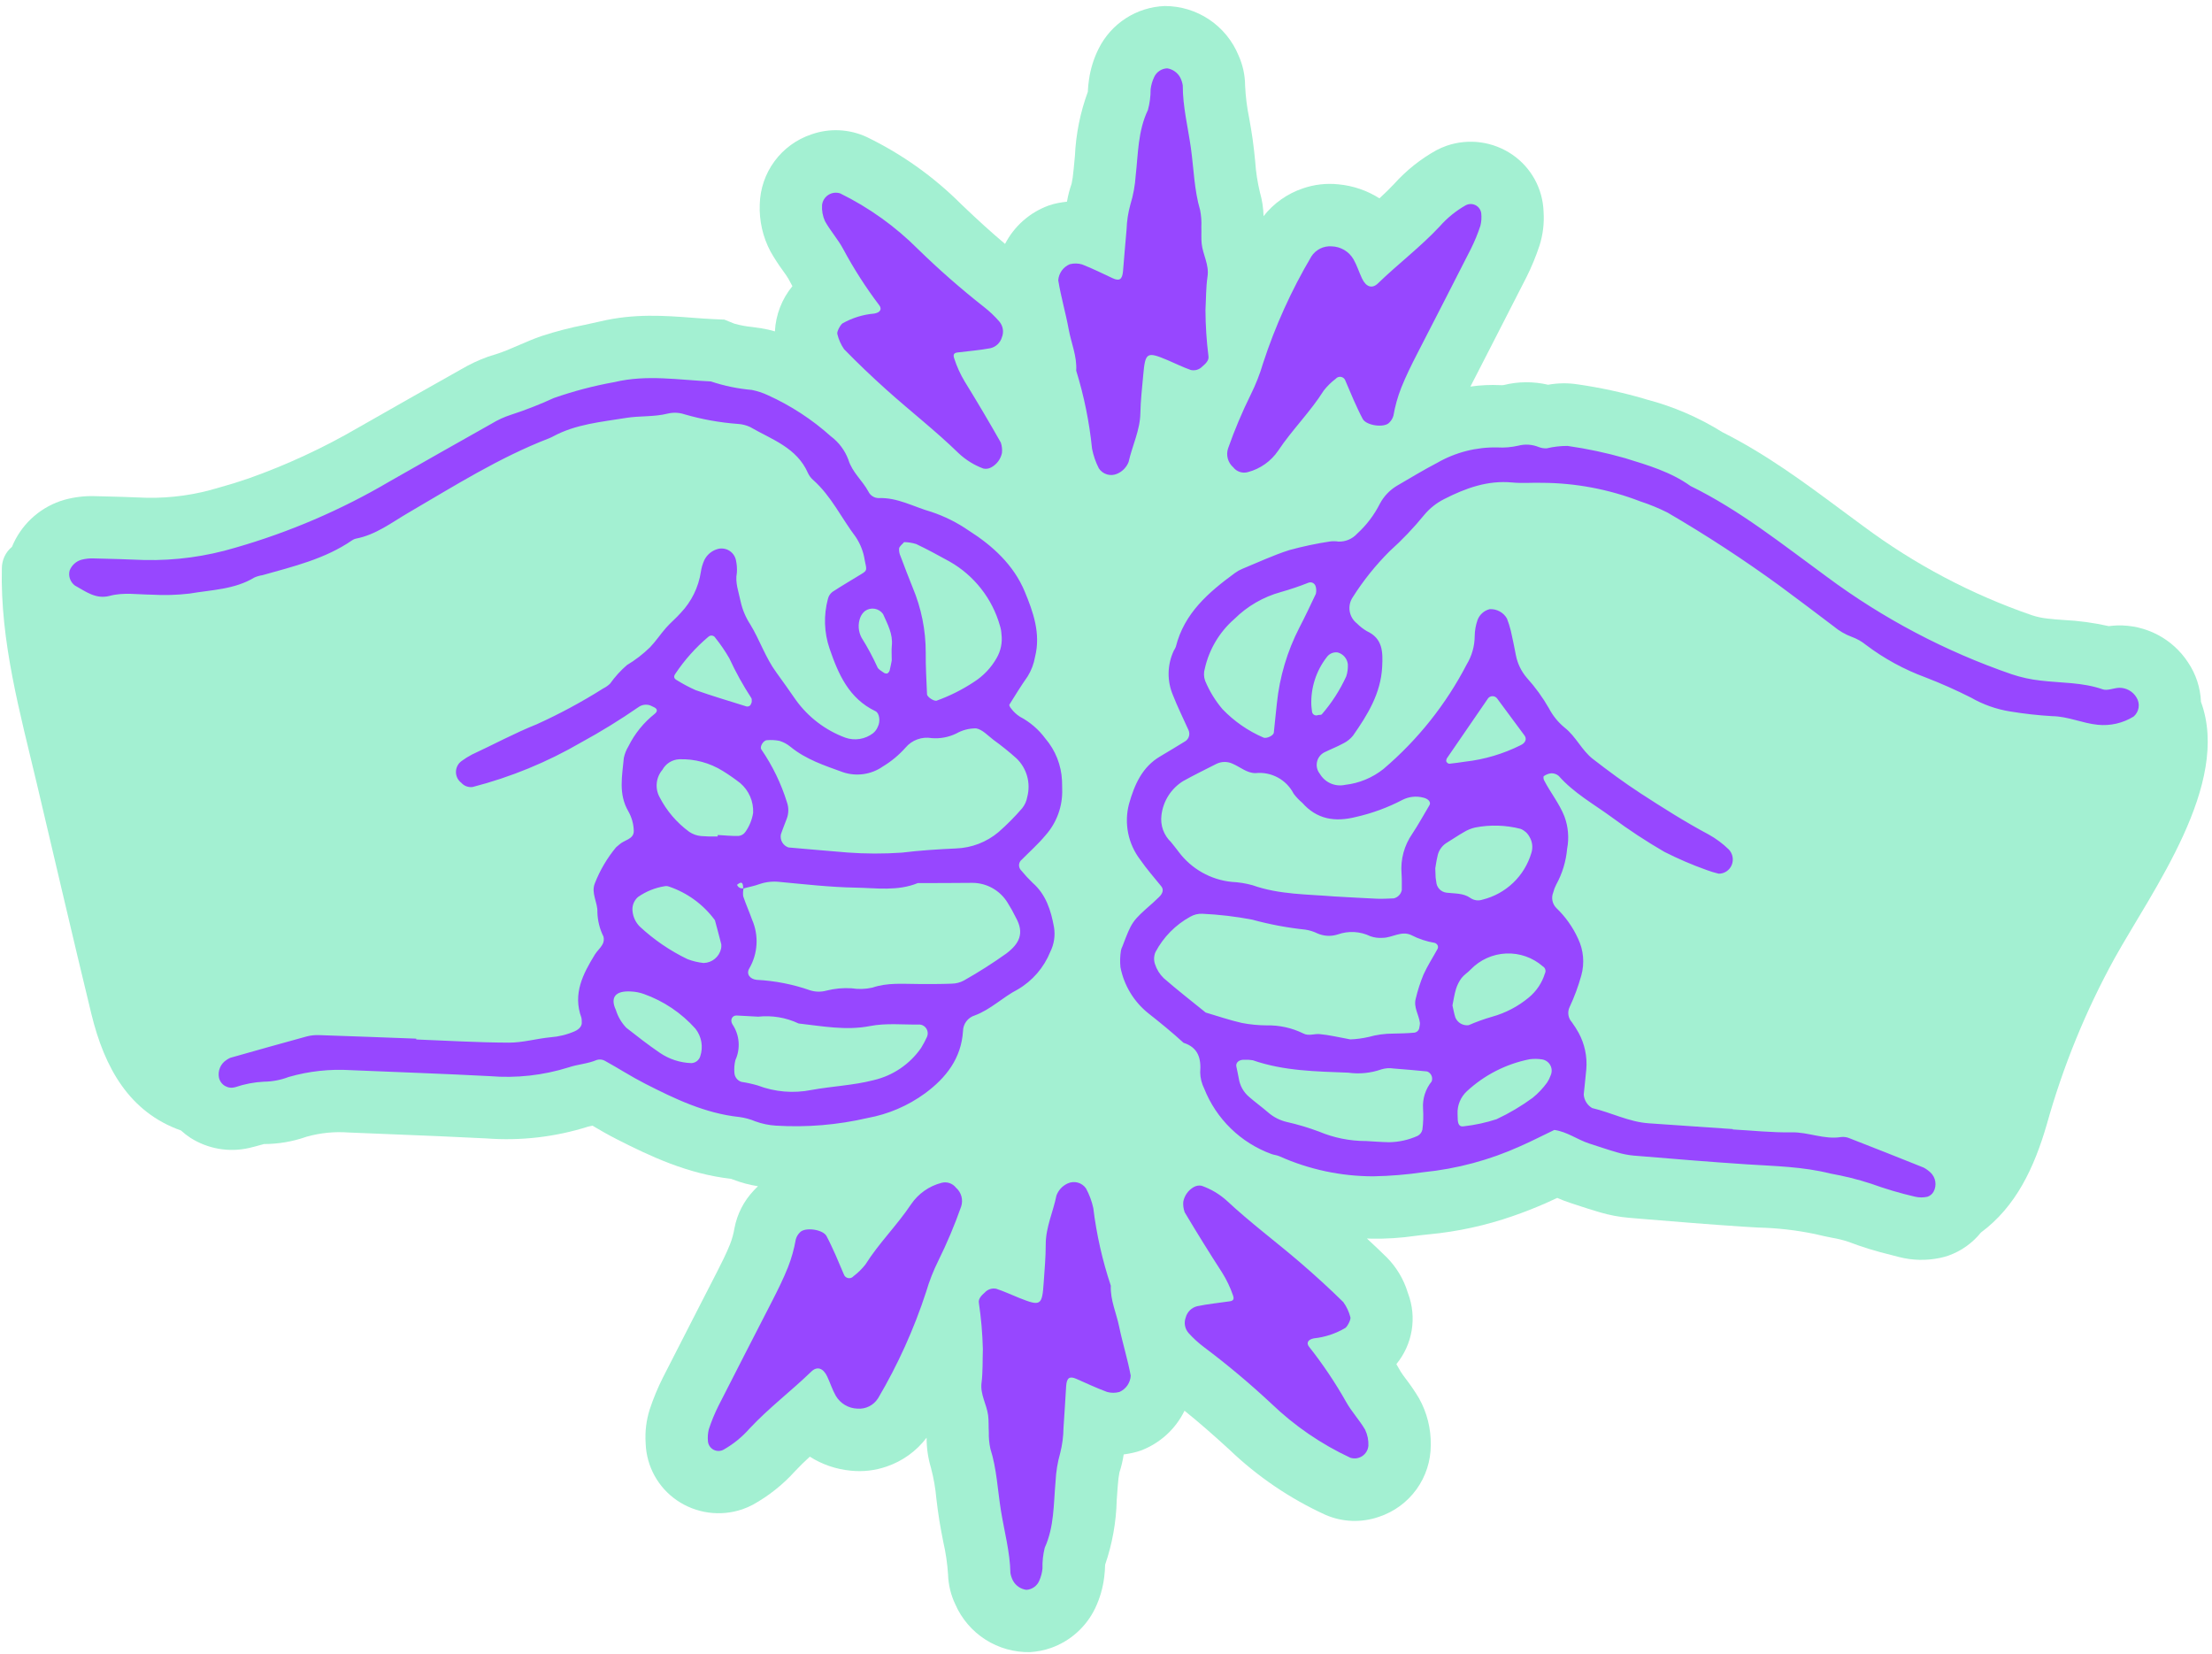 <svg width="309" height="231" viewBox="0 0 309 231" fill="none" xmlns="http://www.w3.org/2000/svg">
<path d="M305.654 92.515C304.585 90.881 303.114 89.548 301.383 88.644C299.652 87.741 297.718 87.296 295.766 87.353C295.37 87.365 294.975 87.398 294.582 87.451C292.506 86.982 290.392 86.695 288.266 86.591C287.477 86.534 286.732 86.485 286.074 86.4C285.32 86.324 284.576 86.167 283.856 85.933C275.418 83.027 267.48 78.836 260.321 73.51C259.263 72.739 258.213 71.958 257.161 71.178C252.038 67.376 246.744 63.448 240.588 60.352C237.315 58.307 233.751 56.771 230.018 55.795L229.579 55.66C226.566 54.79 223.496 54.129 220.392 53.682C219.021 53.47 217.624 53.489 216.259 53.737C214.212 53.257 212.08 53.272 210.041 53.781C209.902 53.8 209.762 53.804 209.622 53.794C208.214 53.724 206.803 53.79 205.407 53.991L208.184 48.58C209.873 45.295 211.556 42.006 213.233 38.714C213.951 37.282 214.563 35.798 215.064 34.276C215.539 32.773 215.73 31.196 215.628 29.623L215.623 29.51C215.563 27.945 215.139 26.415 214.384 25.043C213.629 23.67 212.564 22.494 211.273 21.606C209.95 20.697 208.432 20.11 206.842 19.891C205.251 19.673 203.631 19.829 202.111 20.347C201.614 20.519 201.13 20.729 200.665 20.975C198.447 22.205 196.449 23.797 194.754 25.684C194.123 26.361 193.431 27.028 192.699 27.7C190.968 26.603 189.001 25.933 186.96 25.745C185.277 25.569 183.575 25.765 181.976 26.321C179.818 27.053 177.919 28.397 176.51 30.189C176.484 29.072 176.315 27.962 176.008 26.888C175.659 25.451 175.435 23.986 175.338 22.51C175.24 21.53 175.137 20.517 174.985 19.443C174.848 18.462 174.678 17.485 174.503 16.506C174.192 15.003 174.001 13.477 173.932 11.944C173.922 10.495 173.609 9.064 173.015 7.743C172.175 5.701 170.747 3.955 168.913 2.726C167.079 1.497 164.921 0.842 162.714 0.842C160.78 0.912 158.901 1.501 157.274 2.55C155.648 3.598 154.334 5.066 153.472 6.798C152.792 8.155 152.336 9.613 152.125 11.116C152.038 11.682 151.984 12.252 151.962 12.823C150.903 15.702 150.294 18.727 150.157 21.791C150.107 22.382 150.056 22.975 149.988 23.565L149.943 23.962C149.898 24.535 149.815 25.105 149.693 25.667C149.408 26.481 149.192 27.318 149.047 28.169C148.63 28.212 148.208 28.275 147.781 28.358C147.345 28.444 146.916 28.56 146.496 28.704C143.862 29.662 141.686 31.576 140.399 34.066C138.556 32.521 136.59 30.739 134.291 28.537C130.439 24.683 125.968 21.503 121.063 19.131C118.636 18.01 115.867 17.88 113.346 18.77C111.283 19.46 109.484 20.769 108.193 22.52C106.902 24.27 106.182 26.376 106.132 28.551C106.042 30.828 106.556 33.089 107.621 35.103C108.16 36.054 108.754 36.972 109.402 37.852C109.671 38.23 110.011 38.7 110.119 38.91C110.306 39.262 110.498 39.613 110.694 39.965C109.223 41.755 108.365 43.969 108.248 46.283C107.623 46.096 106.987 45.952 106.342 45.852C105.917 45.787 105.49 45.728 105.064 45.669C104.223 45.589 103.39 45.433 102.577 45.203L101.187 44.638L99.684 44.573C98.701 44.53 97.718 44.454 96.737 44.379C92.916 44.088 88.586 43.759 83.834 44.895C83.138 45.06 82.438 45.209 81.738 45.358C79.68 45.756 77.648 46.282 75.655 46.933C75.107 47.121 74.564 47.328 74.026 47.551C73.517 47.762 73.01 47.98 72.506 48.197C71.487 48.636 70.523 49.05 69.654 49.349C69.431 49.426 69.204 49.499 68.979 49.564C68.709 49.64 68.442 49.724 68.177 49.816C66.876 50.284 65.621 50.872 64.43 51.574C59.645 54.263 54.865 56.97 50.092 59.694C45.2 62.546 40.051 64.933 34.714 66.825C33.334 67.3 31.943 67.731 30.577 68.103C27.326 69.103 23.937 69.582 20.536 69.523C18.231 69.426 15.862 69.352 13.302 69.296C11.851 69.247 10.401 69.418 9.001 69.804C8.799 69.862 8.601 69.924 8.406 69.991C6.896 70.516 5.514 71.357 4.354 72.457C3.193 73.556 2.28 74.891 1.675 76.37C1.233 76.736 0.877 77.195 0.633 77.713C0.388 78.232 0.26 78.798 0.259 79.372C0.018 89.613 2.806 99.578 5.148 109.468C7.685 120.177 10.163 130.903 12.761 141.599C14.603 149.184 18.09 155.349 25.28 157.89C25.691 158.265 26.13 158.606 26.595 158.911C27.802 159.681 29.151 160.204 30.562 160.447C31.973 160.691 33.419 160.651 34.815 160.329C35.31 160.215 35.803 160.081 36.296 159.944C36.481 159.892 36.713 159.827 36.876 159.786C38.868 159.783 40.845 159.448 42.726 158.795L42.885 158.746C44.758 158.224 46.708 158.029 48.648 158.17C50.714 158.258 52.779 158.342 54.843 158.423C59.153 158.596 63.611 158.773 67.964 159C72.768 159.36 77.597 158.797 82.19 157.341C82.286 157.313 82.533 157.262 82.756 157.214C83.82 157.845 84.934 158.488 86.159 159.11C90.918 161.533 96.069 163.953 102.138 164.645C102.184 164.661 102.25 164.685 102.339 164.721C103.483 165.168 104.672 165.488 105.885 165.676C105.677 165.869 105.476 166.071 105.285 166.283C103.907 167.739 102.975 169.56 102.601 171.529C102.473 172.295 102.267 173.045 101.986 173.769C101.452 175.102 100.753 176.489 100.082 177.797L97.591 182.651C95.916 185.907 94.247 189.168 92.585 192.434C91.868 193.865 91.256 195.346 90.755 196.866C90.28 198.368 90.089 199.946 90.191 201.517L90.195 201.629C90.254 203.195 90.677 204.725 91.432 206.097C92.187 207.47 93.251 208.647 94.542 209.536C95.866 210.445 97.384 211.032 98.975 211.251C100.566 211.47 102.186 211.314 103.706 210.796C104.204 210.624 104.688 210.414 105.153 210.167C107.373 208.94 109.373 207.35 111.07 205.465C111.702 204.788 112.394 204.12 113.125 203.449C114.856 204.546 116.822 205.216 118.863 205.405C120.546 205.58 122.248 205.383 123.847 204.829C126.072 204.075 128.02 202.671 129.439 200.798C129.441 200.818 129.44 200.837 129.441 200.858C129.439 202.258 129.643 203.65 130.046 204.991C130.425 206.42 130.679 207.88 130.808 209.353C130.927 210.332 131.052 211.343 131.227 212.412C131.386 213.39 131.576 214.366 131.768 215.34C132.112 216.84 132.336 218.365 132.437 219.901C132.482 221.347 132.827 222.767 133.45 224.072C134.334 226.094 135.798 227.807 137.657 228.995C139.516 230.183 141.686 230.792 143.892 230.746C144.875 230.687 145.845 230.496 146.776 230.175C148.13 229.701 149.377 228.964 150.445 228.006C151.513 227.048 152.38 225.888 152.998 224.594C153.648 223.223 154.072 221.755 154.252 220.249C154.325 219.681 154.367 219.111 154.378 218.539C155.377 215.637 155.923 212.599 155.997 209.531C156.034 208.938 156.071 208.343 156.125 207.752L156.161 207.358C156.195 206.786 156.266 206.216 156.375 205.653C156.645 204.832 156.844 203.99 156.971 203.136C157.386 203.083 157.806 203.009 158.232 202.914C158.597 202.834 158.958 202.732 159.312 202.61C162.005 201.613 164.21 199.615 165.468 197.032C167.35 198.542 169.359 200.286 171.715 202.445C175.65 206.217 180.191 209.301 185.148 211.569C187.523 212.603 190.201 212.701 192.646 211.843C194.749 211.146 196.578 209.803 197.875 208.007C199.171 206.21 199.869 204.051 199.868 201.835C199.909 199.557 199.348 197.308 198.24 195.316C197.681 194.377 197.067 193.473 196.4 192.606C196.122 192.234 195.777 191.77 195.661 191.564C195.465 191.217 195.266 190.87 195.062 190.523C196.177 189.166 196.916 187.539 197.202 185.807C197.489 184.074 197.315 182.297 196.697 180.653L196.634 180.471C196.074 178.659 195.088 177.007 193.76 175.653C192.859 174.765 191.921 173.873 190.947 172.976C191.151 172.985 191.35 172.993 191.545 173C193.622 173.037 195.698 172.904 197.754 172.604C198.378 172.528 199.003 172.449 199.63 172.393C203.621 172.016 207.552 171.16 211.338 169.842C212.827 169.329 214.351 168.733 215.865 168.072C216.44 167.82 216.997 167.563 217.539 167.306C218.113 167.562 218.699 167.789 219.296 167.986L220.096 168.249C221.187 168.608 222.313 168.98 223.52 169.327C224.817 169.708 226.149 169.96 227.496 170.079L229.469 170.246C234.049 170.624 238.785 171.014 243.483 171.321C244.19 171.367 244.896 171.409 245.601 171.447C248.277 171.507 250.942 171.812 253.563 172.358C254.41 172.571 255.206 172.73 255.91 172.871C256.659 172.995 257.398 173.175 258.121 173.408C260.112 174.166 262.15 174.793 264.222 175.288L265.296 175.568C267.164 176.044 269.117 176.085 271.004 175.688C271.405 175.606 271.801 175.498 272.188 175.365C273.969 174.73 275.538 173.614 276.723 172.141C281.605 168.532 284.164 163.101 285.928 157.02C288.178 148.962 291.349 141.19 295.381 133.859C300.678 124.333 311.688 109.494 307.458 98.02C307.38 96.057 306.758 94.154 305.66 92.525" fill="#A3F0D2"/>
<path d="M242.054 157.746C244.793 157.895 247.535 158.2 250.27 158.148C252.626 158.103 254.836 159.196 257.205 158.804C257.594 158.761 257.986 158.818 258.346 158.97C261.807 160.317 265.262 161.683 268.712 163.069C269.058 163.252 269.379 163.481 269.665 163.749C270.025 164.083 270.264 164.527 270.345 165.011C270.426 165.496 270.344 165.994 270.112 166.427C269.927 166.765 269.622 167.021 269.256 167.145C268.684 167.273 268.091 167.271 267.519 167.14C265.425 166.655 263.363 166.044 261.343 165.311C259.488 164.713 257.595 164.243 255.676 163.902C251.831 162.935 247.939 162.874 244.039 162.621C238.753 162.277 233.475 161.829 228.196 161.397C227.419 161.323 226.652 161.173 225.904 160.949C224.588 160.572 223.294 160.127 221.986 159.705C220.331 159.165 218.896 158.055 217.124 157.815C215.536 158.573 213.972 159.385 212.361 160.09C208.08 162.025 203.513 163.251 198.839 163.718C196.522 164.057 194.186 164.249 191.845 164.292C187.327 164.293 182.86 163.34 178.736 161.497C178.389 161.329 177.97 161.317 177.606 161.176C175.486 160.401 173.555 159.188 171.938 157.614C170.32 156.041 169.054 154.143 168.222 152.046C167.869 151.345 167.676 150.574 167.657 149.79C167.81 147.833 167.399 146.308 165.334 145.645C163.748 144.195 162.089 142.842 160.398 141.51C158.384 139.894 157.009 137.616 156.518 135.082C156.44 134.309 156.463 133.53 156.587 132.763C156.625 132.571 156.691 132.385 156.781 132.212C158.127 128.672 158.128 128.674 161.039 126.106C161.333 125.846 161.61 125.569 161.896 125.301C162.456 124.777 162.579 124.229 162.222 123.79C161.235 122.57 160.194 121.389 159.304 120.103C158.459 119.009 157.875 117.736 157.599 116.381C157.323 115.026 157.361 113.626 157.712 112.288C158.464 109.644 159.526 107.116 162.105 105.621C163.286 104.935 164.443 104.208 165.612 103.501C165.85 103.333 166.022 103.086 166.096 102.805C166.17 102.523 166.143 102.224 166.02 101.96C165.303 100.351 164.508 98.772 163.87 97.133C163.441 96.14 163.228 95.067 163.246 93.986C163.265 92.905 163.514 91.84 163.976 90.862C164.084 90.699 164.176 90.526 164.251 90.345C165.424 85.633 168.838 82.717 172.522 80.021C172.839 79.789 173.182 79.597 173.544 79.447C175.719 78.552 177.861 77.548 180.093 76.834C181.973 76.318 183.882 75.913 185.81 75.622C186.199 75.573 186.593 75.579 186.98 75.642C187.466 75.657 187.949 75.567 188.397 75.377C188.845 75.188 189.246 74.904 189.573 74.545C190.882 73.355 191.96 71.934 192.756 70.355C193.311 69.31 194.143 68.438 195.16 67.835C197.02 66.75 198.864 65.634 200.772 64.638C203.327 63.171 206.233 62.429 209.178 62.492C210.155 62.55 211.134 62.467 212.087 62.247C213.035 62 214.038 62.066 214.945 62.435C215.31 62.579 215.702 62.639 216.093 62.612C217.039 62.389 218.007 62.278 218.979 62.281C221.69 62.666 224.372 63.236 227.005 63.987C230.169 64.963 233.393 65.9 236.15 67.878C243.056 71.26 249.025 76.058 255.186 80.552C263.05 86.392 271.766 90.986 281.028 94.173C282.325 94.606 283.664 94.9 285.022 95.05C287.928 95.402 290.896 95.283 293.733 96.275C294.393 96.505 295.255 96.087 296.034 96.062C296.524 96.055 297.007 96.178 297.434 96.419C297.861 96.659 298.217 97.009 298.464 97.432C298.721 97.849 298.82 98.344 298.746 98.827C298.671 99.311 298.428 99.752 298.058 100.073C296.552 101.005 294.779 101.411 293.018 101.226C290.866 101.007 288.887 100.054 286.681 100.024C284.723 99.909 282.771 99.691 280.836 99.373C278.9 99.068 277.036 98.411 275.336 97.435C273.243 96.375 271.096 95.422 268.905 94.581C265.962 93.492 263.194 91.98 260.687 90.091C260.086 89.598 259.405 89.211 258.673 88.947C257.758 88.606 256.909 88.112 256.16 87.485C253.676 85.584 251.162 83.721 248.655 81.852C243.59 78.161 238.339 74.733 232.923 71.58C231.701 70.971 230.437 70.452 229.139 70.027C224.75 68.332 220.088 67.452 215.383 67.433C214.011 67.395 212.628 67.52 211.265 67.389C207.796 67.053 204.698 68.194 201.715 69.718C200.664 70.249 199.731 70.989 198.974 71.893C197.49 73.714 195.867 75.417 194.12 76.987C192.174 78.927 190.45 81.077 188.978 83.397C188.589 83.968 188.432 84.666 188.539 85.348C188.646 86.031 189.008 86.647 189.553 87.072C189.967 87.491 190.435 87.854 190.943 88.152C193.189 89.188 193.184 91.091 193.078 93.143C192.889 96.851 191.044 99.829 189.014 102.734C188.647 103.192 188.183 103.564 187.656 103.822C186.798 104.292 185.877 104.646 184.997 105.08C184.738 105.214 184.511 105.404 184.334 105.636C184.157 105.869 184.034 106.137 183.974 106.423C183.913 106.709 183.917 107.004 183.985 107.288C184.053 107.573 184.183 107.838 184.366 108.066C184.716 108.666 185.247 109.139 185.883 109.418C186.519 109.697 187.228 109.766 187.906 109.617C189.863 109.396 191.718 108.628 193.259 107.402C198.051 103.33 202.003 98.364 204.896 92.781C205.608 91.601 205.991 90.251 206.003 88.873C206.011 88.094 206.146 87.322 206.404 86.587C206.542 86.218 206.768 85.888 207.063 85.625C207.357 85.363 207.71 85.176 208.092 85.08C208.579 85.051 209.063 85.159 209.492 85.392C209.92 85.625 210.274 85.973 210.514 86.397C210.725 86.941 210.901 87.498 211.042 88.065C211.306 89.208 211.537 90.359 211.758 91.512C211.985 92.674 212.508 93.757 213.276 94.658C214.46 95.965 215.5 97.396 216.376 98.927C216.924 99.974 217.678 100.899 218.594 101.645C220.165 102.892 220.963 104.8 222.512 106.002C224.675 107.675 226.878 109.307 229.167 110.797C232.277 112.818 235.411 114.802 238.694 116.555C239.719 117.123 240.664 117.826 241.503 118.645C241.774 118.931 241.956 119.289 242.027 119.677C242.098 120.064 242.054 120.464 241.901 120.827C241.752 121.184 241.499 121.489 241.176 121.703C240.853 121.916 240.473 122.029 240.086 122.026C239.519 121.889 238.96 121.719 238.413 121.516C236.391 120.796 234.416 119.947 232.502 118.977C229.961 117.505 227.506 115.89 225.149 114.14C222.626 112.296 219.853 110.761 217.745 108.372C217.452 108.12 217.074 107.988 216.687 108.002C216.317 108.046 215.964 108.182 215.661 108.399C215.582 108.445 215.604 108.793 215.683 108.949C216.567 110.674 217.811 112.191 218.536 114.018C219.077 115.468 219.208 117.038 218.914 118.557C218.759 120.311 218.24 122.014 217.389 123.555C217.207 123.902 217.068 124.269 216.975 124.65C216.826 125.014 216.788 125.414 216.866 125.799C216.943 126.185 217.133 126.539 217.41 126.818C218.684 128.039 219.713 129.49 220.444 131.095C221.213 132.7 221.373 134.528 220.895 136.242C220.477 137.752 219.932 139.224 219.267 140.643C219.1 140.986 219.04 141.37 219.095 141.748C219.149 142.125 219.315 142.477 219.572 142.759C219.918 143.235 220.235 143.732 220.521 144.247C221.372 145.808 221.745 147.584 221.594 149.356C221.498 150.527 221.342 151.695 221.235 152.864C221.263 153.251 221.385 153.625 221.589 153.955C221.793 154.285 222.074 154.56 222.407 154.758C225.066 155.38 227.542 156.692 230.308 156.886C234.223 157.166 238.138 157.425 242.053 157.694C242.052 157.714 242.05 157.734 242.05 157.754M188.6 145.17C189.472 145.139 190.34 145.025 191.191 144.829C192.316 144.512 193.48 144.354 194.649 144.358C195.617 144.335 196.588 144.32 197.55 144.23C197.743 144.21 197.923 144.122 198.056 143.981C198.19 143.84 198.269 143.656 198.278 143.463C198.327 143.274 198.352 143.079 198.355 142.884C198.216 141.737 197.437 140.688 197.768 139.477C198.039 138.337 198.399 137.221 198.843 136.137C199.397 134.898 200.15 133.749 200.802 132.554C200.841 132.483 200.866 132.405 200.875 132.325C200.884 132.244 200.876 132.163 200.852 132.086C200.814 131.995 200.758 131.914 200.687 131.846C200.615 131.779 200.531 131.727 200.439 131.693C199.288 131.503 198.174 131.134 197.138 130.598C195.768 129.957 194.488 130.973 193.146 130.985C192.563 131.03 191.978 130.953 191.426 130.759C190.723 130.418 189.959 130.22 189.179 130.177C188.398 130.134 187.617 130.246 186.881 130.509C185.943 130.814 184.925 130.761 184.023 130.362C183.5 130.105 182.94 129.929 182.363 129.841C179.844 129.578 177.351 129.109 174.908 128.441C172.613 128.002 170.289 127.729 167.954 127.622C167.368 127.597 166.788 127.739 166.279 128.03C164.213 129.163 162.524 130.877 161.419 132.958C161.183 133.492 161.155 134.095 161.341 134.648C161.58 135.393 161.999 136.068 162.56 136.613C164.464 138.275 166.466 139.826 168.43 141.419C170.106 141.911 171.765 142.483 173.465 142.869C174.615 143.092 175.783 143.207 176.955 143.211C178.716 143.173 180.462 143.557 182.044 144.331C182.787 144.737 183.573 144.364 184.32 144.428C185.662 144.542 186.987 144.872 188.61 145.164M186.525 125.209C188.474 125.315 190.422 125.439 192.372 125.522C193.149 125.554 193.929 125.496 194.708 125.471C194.983 125.403 195.233 125.259 195.429 125.055C195.626 124.852 195.761 124.597 195.82 124.32C195.82 123.543 195.841 122.762 195.784 121.989C195.63 120.028 196.159 118.074 197.28 116.458C198.142 115.166 198.882 113.792 199.684 112.458C199.949 112.02 199.491 111.534 198.775 111.391C197.819 111.149 196.809 111.262 195.93 111.708C193.858 112.792 191.654 113.6 189.372 114.112C186.491 114.83 183.967 114.445 181.921 112.13C181.474 111.753 181.07 111.328 180.717 110.862C180.225 109.9 179.454 109.11 178.505 108.595C177.555 108.08 176.472 107.865 175.398 107.978C174.188 107.994 173.251 107.118 172.182 106.667C171.828 106.5 171.441 106.416 171.049 106.42C170.658 106.423 170.273 106.516 169.922 106.689C168.359 107.483 166.783 108.252 165.254 109.104C164.426 109.623 163.725 110.321 163.204 111.148C162.683 111.975 162.355 112.908 162.245 113.879C162.159 114.562 162.235 115.255 162.466 115.902C162.698 116.55 163.078 117.134 163.577 117.608C163.956 118.054 164.301 118.528 164.663 118.989C165.542 120.162 166.655 121.139 167.931 121.859C169.208 122.579 170.62 123.026 172.078 123.172C173.053 123.218 174.02 123.373 174.961 123.633C178.712 124.961 182.639 124.888 186.517 125.213M190.812 159.363C191.683 159.411 192.855 159.505 194.028 159.53C195.403 159.512 196.761 159.213 198.016 158.65C198.187 158.564 198.337 158.44 198.454 158.289C198.572 158.138 198.655 157.963 198.697 157.776C198.823 156.807 198.853 155.827 198.789 154.852C198.693 153.474 199.123 152.111 199.994 151.038C200.092 150.769 200.081 150.473 199.963 150.213C199.844 149.953 199.628 149.749 199.362 149.647C197.804 149.504 196.248 149.344 194.688 149.237C194.109 149.144 193.517 149.186 192.957 149.359C191.476 149.878 189.892 150.035 188.338 149.817C183.841 149.641 179.336 149.589 175.011 148.083C174.626 148.016 174.235 147.994 173.846 148.018C173.144 147.957 172.598 148.387 172.706 148.939C172.821 149.514 172.959 150.085 173.057 150.662C173.215 151.638 173.712 152.527 174.46 153.173C175.34 153.948 176.302 154.629 177.184 155.4C177.927 156.037 178.813 156.484 179.766 156.704C181.287 157.049 182.783 157.496 184.245 158.041C186.323 158.914 188.554 159.364 190.809 159.366M183.857 82.275C183.847 82.125 183.816 81.977 183.764 81.835C183.731 81.74 183.678 81.653 183.61 81.579C183.543 81.505 183.46 81.445 183.369 81.403C183.278 81.361 183.179 81.338 183.078 81.335C182.978 81.332 182.877 81.349 182.783 81.385C181.521 81.885 180.234 82.32 178.928 82.689C176.475 83.365 174.238 84.661 172.431 86.453C170.356 88.262 168.911 90.686 168.306 93.373C168.136 93.933 168.151 94.533 168.349 95.084C168.947 96.521 169.764 97.858 170.771 99.045C172.399 100.741 174.35 102.093 176.511 103.021C176.922 103.187 177.896 102.744 177.943 102.325C178.09 100.966 178.213 99.604 178.369 98.246C178.748 94.55 179.815 90.957 181.514 87.653C182.328 86.104 183.064 84.514 183.816 82.935C183.867 82.717 183.883 82.492 183.862 82.269M200.498 121.265C200.516 121.783 200.521 122.17 200.546 122.557C200.558 122.75 200.614 122.94 200.633 123.133C200.65 123.519 200.803 123.885 201.065 124.168C201.327 124.451 201.681 124.631 202.064 124.677C203.209 124.822 204.411 124.704 205.422 125.429C205.663 125.593 205.939 125.698 206.228 125.737C206.516 125.776 206.81 125.746 207.085 125.652C208.696 125.257 210.174 124.446 211.374 123.301C212.573 122.156 213.451 120.717 213.92 119.126C214.04 118.754 214.078 118.361 214.032 117.972C213.987 117.584 213.858 117.21 213.656 116.876C213.387 116.368 212.945 115.974 212.411 115.763C210.337 115.231 208.171 115.167 206.069 115.576C205.506 115.704 204.968 115.925 204.477 116.23C203.632 116.708 202.835 117.267 202.003 117.768C201.682 117.985 201.409 118.265 201.2 118.591C200.992 118.918 200.853 119.283 200.792 119.666C200.651 120.228 200.58 120.809 200.501 121.257M202.903 140.446C203.036 141.009 203.127 141.585 203.31 142.129C203.462 142.48 203.724 142.773 204.057 142.964C204.389 143.154 204.774 143.232 205.155 143.186C206.225 142.718 207.325 142.321 208.448 141.999C210.327 141.476 212.073 140.56 213.572 139.311C214.628 138.438 215.407 137.275 215.811 135.965C215.9 135.794 215.92 135.596 215.867 135.411C215.813 135.226 215.691 135.068 215.524 134.971C214.111 133.736 212.277 133.092 210.402 133.171C208.527 133.251 206.754 134.048 205.45 135.398C205.053 135.825 204.523 136.14 204.171 136.596C203.825 137.06 203.561 137.58 203.392 138.133C203.163 138.874 203.057 139.653 202.894 140.441M203.612 155.568C203.618 155.763 203.629 155.958 203.629 156.155C203.629 157.052 203.899 157.423 204.496 157.304C206.047 157.131 207.576 156.799 209.059 156.315C210.832 155.486 212.521 154.485 214.1 153.328C214.859 152.712 215.534 152 216.109 151.21C216.324 150.886 216.498 150.536 216.626 150.169C216.723 149.947 216.767 149.705 216.756 149.462C216.745 149.219 216.678 148.982 216.562 148.769C216.445 148.556 216.281 148.373 216.082 148.233C215.884 148.093 215.656 148.001 215.416 147.962C214.837 147.874 214.249 147.868 213.669 147.942C210.386 148.594 207.349 150.146 204.896 152.424C204.468 152.824 204.131 153.312 203.909 153.854C203.687 154.397 203.585 154.981 203.611 155.567M204.699 106.376C207.398 106.065 210.022 105.282 212.451 104.064C213.085 103.754 213.323 103.216 212.963 102.724C211.707 101.01 210.442 99.302 209.169 97.6C209.094 97.482 208.989 97.386 208.864 97.322C208.74 97.257 208.601 97.226 208.461 97.232C208.321 97.238 208.185 97.281 208.067 97.356C207.949 97.431 207.852 97.535 207.787 97.659C205.919 100.361 204.059 103.069 202.207 105.783C202.083 105.933 202.019 106.124 202.025 106.319C202.059 106.408 202.115 106.487 202.188 106.548C202.26 106.609 202.347 106.651 202.44 106.67C203.195 106.605 203.946 106.478 204.698 106.374M183.186 98.487C183.194 98.567 183.212 98.949 183.273 99.323C183.273 99.422 183.298 99.519 183.345 99.607C183.392 99.694 183.46 99.768 183.542 99.823C183.625 99.877 183.72 99.91 183.818 99.919C183.917 99.929 184.016 99.913 184.107 99.874C184.287 99.829 184.552 99.878 184.645 99.77C186.032 98.172 187.182 96.384 188.062 94.46C188.241 93.911 188.316 93.333 188.282 92.757C188.235 92.376 188.076 92.018 187.826 91.728C187.575 91.437 187.244 91.228 186.875 91.126C186.591 91.084 186.301 91.119 186.036 91.227C185.771 91.336 185.54 91.514 185.368 91.743C183.864 93.662 183.09 96.053 183.183 98.489M58.151 145.18C62.464 145.343 66.776 145.61 71.089 145.622C73.023 145.628 74.953 145.059 76.897 144.873C78.07 144.786 79.219 144.501 80.296 144.029C80.951 143.729 81.332 143.265 81.266 142.72C81.272 142.528 81.256 142.335 81.219 142.146C79.987 138.807 81.43 136.036 83.096 133.321C83.4 132.824 83.874 132.427 84.154 131.92C84.346 131.584 84.399 131.186 84.302 130.812C83.776 129.755 83.486 128.598 83.451 127.419C83.52 126.047 82.539 124.771 83.091 123.381C83.805 121.554 84.806 119.852 86.057 118.341C86.199 118.206 86.349 118.079 86.505 117.961C87.182 117.31 88.542 117.233 88.535 116.07C88.514 115.097 88.249 114.145 87.766 113.3C86.361 110.882 86.915 108.353 87.147 105.841C87.271 105.268 87.489 104.721 87.794 104.221C88.668 102.459 89.922 100.913 91.465 99.694C91.891 99.336 91.838 99.006 91.374 98.78C91.207 98.689 91.034 98.607 90.858 98.535C90.581 98.431 90.284 98.398 89.991 98.439C89.699 98.479 89.422 98.592 89.184 98.766C86.604 100.549 83.932 102.194 81.178 103.694C76.437 106.451 71.34 108.545 66.03 109.915C65.739 109.957 65.441 109.926 65.165 109.825C64.888 109.724 64.641 109.555 64.446 109.335C64.21 109.158 64.02 108.929 63.889 108.665C63.758 108.401 63.69 108.11 63.692 107.816C63.693 107.522 63.763 107.232 63.897 106.969C64.03 106.707 64.223 106.479 64.46 106.304C64.928 105.958 65.423 105.649 65.94 105.38C68.959 103.983 71.884 102.39 74.982 101.155C78.185 99.704 81.285 98.033 84.26 96.156C84.612 95.982 84.936 95.755 85.221 95.485C85.896 94.532 86.684 93.663 87.566 92.898C88.741 92.194 89.83 91.356 90.81 90.399C91.621 89.556 92.268 88.559 93.046 87.679C93.693 86.946 94.463 86.322 95.106 85.586C96.597 84.015 97.572 82.027 97.903 79.887C97.985 79.309 98.15 78.746 98.394 78.215C98.568 77.864 98.811 77.551 99.107 77.294C99.403 77.037 99.747 76.842 100.12 76.719C100.396 76.622 100.689 76.586 100.981 76.613C101.272 76.639 101.554 76.727 101.809 76.871C102.063 77.016 102.284 77.213 102.456 77.449C102.628 77.686 102.748 77.956 102.807 78.243C102.933 78.815 102.976 79.402 102.936 79.987C102.661 81.411 103.199 82.678 103.461 84.014C103.714 85.157 104.173 86.245 104.816 87.223C106.138 89.395 106.931 91.858 108.456 93.928C109.384 95.189 110.27 96.476 111.172 97.762C112.901 100.164 115.306 101.996 118.081 103.025C118.728 103.253 119.421 103.316 120.098 103.208C120.775 103.1 121.415 102.825 121.959 102.407C122.261 102.16 122.494 101.839 122.635 101.475C123 100.772 122.865 99.598 122.3 99.331C118.585 97.559 117.109 94.156 115.884 90.587C115.117 88.346 115.037 85.927 115.656 83.641C115.747 83.258 115.965 82.918 116.275 82.674C117.586 81.813 118.945 81.027 120.281 80.206C121.145 79.676 121.104 79.662 120.799 78.261C120.627 77.095 120.197 75.983 119.543 75.002C117.537 72.356 116.119 69.273 113.578 67.023C113.28 66.764 113.04 66.444 112.874 66.086C111.314 62.506 107.799 61.382 104.786 59.64C104.254 59.392 103.68 59.245 103.094 59.209C100.554 59.023 98.04 58.571 95.594 57.859C94.844 57.612 94.04 57.58 93.273 57.766C91.346 58.25 89.355 58.058 87.452 58.369C84.002 58.935 80.452 59.231 77.275 60.946C77.104 61.041 76.927 61.126 76.745 61.199C69.762 63.887 63.464 67.873 57.04 71.618C54.685 72.992 52.496 74.7 49.726 75.226C49.534 75.267 49.352 75.347 49.191 75.461C45.401 78.069 41.001 79.109 36.673 80.331C36.285 80.39 35.907 80.498 35.547 80.654C32.758 82.342 29.55 82.378 26.485 82.902C24.734 83.108 22.969 83.16 21.21 83.056C19.253 83.042 17.271 82.705 15.352 83.216C13.379 83.743 11.98 82.61 10.464 81.779C10.149 81.545 9.91 81.222 9.778 80.851C9.646 80.481 9.626 80.08 9.722 79.699C9.861 79.333 10.083 79.004 10.372 78.74C10.66 78.475 11.007 78.281 11.383 78.175C11.947 78.03 12.529 77.969 13.111 77.993C15.464 78.044 17.817 78.118 20.168 78.216C24.467 78.308 28.755 77.728 32.874 76.495C40.411 74.333 47.645 71.228 54.404 67.252C59.159 64.542 63.922 61.844 68.692 59.16C69.531 58.65 70.426 58.24 71.36 57.937C73.406 57.273 75.412 56.489 77.366 55.59C80.132 54.623 82.97 53.878 85.853 53.363C90.366 52.286 94.817 53.073 99.297 53.272C101.154 53.892 103.077 54.291 105.026 54.461C105.794 54.614 106.54 54.859 107.25 55.189C110.467 56.642 113.441 58.581 116.067 60.94C117.18 61.771 118.028 62.905 118.511 64.207C119.051 65.975 120.482 67.116 121.315 68.665C121.446 68.933 121.648 69.159 121.899 69.318C122.151 69.477 122.441 69.563 122.739 69.567C125.381 69.458 127.652 70.799 130.076 71.483C131.936 72.1 133.698 72.979 135.311 74.092C138.675 76.222 141.611 78.918 143.151 82.629C144.333 85.477 145.408 88.495 144.587 91.748C144.422 92.709 144.074 93.629 143.562 94.46C142.658 95.738 141.839 97.075 141.008 98.406C140.949 98.502 141.103 98.796 141.229 98.927C141.57 99.396 141.997 99.797 142.488 100.108C143.883 100.841 145.093 101.882 146.028 103.15C147.439 104.795 148.258 106.865 148.355 109.03C148.384 109.42 148.359 109.816 148.378 110.207C148.463 112.589 147.621 114.912 146.03 116.687C145.031 117.887 143.849 118.934 142.747 120.052C142.633 120.139 142.538 120.248 142.47 120.374C142.402 120.5 142.362 120.639 142.352 120.782C142.342 120.925 142.363 121.068 142.414 121.202C142.464 121.336 142.543 121.458 142.644 121.559C143.14 122.165 143.672 122.741 144.236 123.285C146.124 124.939 146.812 127.157 147.237 129.5C147.429 130.672 147.247 131.875 146.716 132.937C145.826 135.145 144.227 136.993 142.172 138.193C140.074 139.274 138.397 141 136.159 141.824C135.69 141.969 135.279 142.26 134.986 142.653C134.692 143.047 134.531 143.524 134.525 144.015C134.28 147.83 132.154 150.542 129.215 152.708C126.836 154.443 124.095 155.618 121.198 156.146C117.002 157.119 112.688 157.48 108.389 157.215C107.413 157.155 106.451 156.955 105.532 156.622C104.811 156.318 104.053 156.112 103.278 156.009C98.51 155.505 94.283 153.479 90.101 151.345C88.184 150.368 86.371 149.19 84.484 148.15C84.315 148.059 84.13 148.002 83.939 147.983C83.748 147.964 83.555 147.982 83.371 148.038C82.095 148.583 80.691 148.644 79.419 149.082C75.865 150.194 72.128 150.609 68.416 150.301C61.954 149.963 55.484 149.742 49.018 149.466C46.086 149.283 43.144 149.605 40.321 150.419C39.222 150.84 38.058 151.062 36.881 151.075C35.512 151.143 34.159 151.401 32.862 151.844C32.627 151.914 32.38 151.936 32.137 151.908C31.894 151.88 31.659 151.802 31.446 151.68C31.234 151.558 31.049 151.394 30.902 151.198C30.755 151.001 30.65 150.777 30.593 150.539C30.493 150.062 30.541 149.566 30.731 149.117C30.921 148.669 31.244 148.289 31.656 148.029C31.817 147.919 31.987 147.823 32.164 147.742C35.739 146.731 39.313 145.719 42.896 144.742C43.465 144.601 44.051 144.544 44.636 144.573C49.142 144.721 53.645 144.898 58.15 145.065C58.148 145.105 58.146 145.145 58.144 145.185M103.823 124.097C103.8 123.485 103.739 122.93 102.96 123.576C103.025 123.755 103.156 123.904 103.326 123.991C103.496 124.079 103.692 124.1 103.877 124.049C103.791 124.42 103.772 124.803 103.821 125.18C104.19 126.292 104.679 127.366 105.07 128.473C105.538 129.553 105.746 130.728 105.678 131.904C105.61 133.079 105.268 134.222 104.679 135.242C104.207 136.02 104.748 136.753 105.707 136.852C108.254 136.979 110.77 137.472 113.176 138.317C113.922 138.55 114.719 138.561 115.471 138.349C116.609 138.064 117.785 137.956 118.957 138.03C119.923 138.183 120.91 138.152 121.864 137.937C123.978 137.218 126.111 137.426 128.247 137.431C129.815 137.438 131.383 137.45 132.948 137.385C133.535 137.378 134.112 137.23 134.63 136.955C136.673 135.803 138.654 134.543 140.565 133.182C142.376 131.818 143.158 130.358 141.886 128.112C141.544 127.409 141.163 126.726 140.745 126.066C140.23 125.226 139.51 124.532 138.651 124.049C137.793 123.565 136.826 123.309 135.841 123.305C133.295 123.336 130.75 123.329 128.206 123.339C125.37 124.5 122.387 124.02 119.48 123.972C115.97 123.912 112.455 123.506 108.949 123.179C107.98 123.062 106.997 123.167 106.074 123.486C105.344 123.751 104.572 123.897 103.817 124.095M118.314 119.063C120.86 119.252 123.417 119.26 125.964 119.086C128.501 118.775 131.015 118.616 133.557 118.499C135.731 118.42 137.817 117.617 139.483 116.218C140.662 115.184 141.767 114.07 142.791 112.882C143.158 112.423 143.402 111.879 143.5 111.299C143.754 110.344 143.746 109.338 143.476 108.388C143.207 107.437 142.686 106.576 141.969 105.896C140.949 104.985 139.882 104.128 138.772 103.328C137.993 102.736 137.227 101.882 136.351 101.729C135.38 101.721 134.425 101.969 133.581 102.45C132.517 102.964 131.336 103.186 130.158 103.092C129.484 102.972 128.79 103.032 128.147 103.266C127.503 103.5 126.933 103.899 126.492 104.423C125.581 105.449 124.52 106.332 123.345 107.04C122.542 107.604 121.617 107.972 120.646 108.112C119.675 108.253 118.684 108.164 117.754 107.851C115.17 106.917 112.588 106.073 110.419 104.299C109.965 103.922 109.44 103.64 108.874 103.471C108.302 103.36 107.716 103.33 107.135 103.381C106.64 103.388 106.087 104.302 106.356 104.673C107.912 106.94 109.118 109.428 109.934 112.053C110.194 112.798 110.183 113.61 109.903 114.347C109.635 115.083 109.325 115.803 109.083 116.545C109.011 116.924 109.078 117.316 109.271 117.65C109.465 117.983 109.773 118.235 110.137 118.36C112.674 118.591 115.213 118.797 118.325 119.061M105.885 141.993C104.857 141.937 103.877 141.875 102.897 141.833C102.301 141.807 101.94 142.433 102.314 143.057C102.806 143.786 103.102 144.628 103.175 145.504C103.248 146.38 103.095 147.26 102.73 148.06C102.588 148.628 102.54 149.216 102.589 149.8C102.598 150.091 102.697 150.372 102.871 150.605C103.046 150.838 103.289 151.011 103.566 151.1C104.339 151.217 105.103 151.385 105.854 151.604C108.243 152.514 110.841 152.732 113.349 152.232C116.235 151.705 119.21 151.594 122.031 150.862C124.726 150.239 127.092 148.636 128.668 146.364C128.977 145.863 129.254 145.344 129.498 144.809C129.574 144.632 129.608 144.441 129.597 144.249C129.586 144.057 129.531 143.87 129.435 143.704C129.34 143.537 129.206 143.395 129.046 143.289C128.886 143.183 128.703 143.116 128.513 143.093C126.174 143.141 123.845 142.852 121.493 143.311C118.18 143.957 114.863 143.319 111.559 142.947C109.79 142.111 107.824 141.783 105.881 141.999M126.295 75.721C126.03 76.032 125.669 76.277 125.6 76.586C125.569 76.968 125.639 77.351 125.805 77.697C126.35 79.157 126.913 80.609 127.493 82.055C128.701 84.93 129.322 88.017 129.319 91.136C129.296 93.077 129.422 95.02 129.498 96.962C129.513 97.356 130.477 97.963 130.833 97.862C132.666 97.204 134.414 96.328 136.04 95.253C137.356 94.418 138.447 93.272 139.217 91.916C139.812 90.899 140.05 89.712 139.894 88.545C139.874 88.156 139.804 87.771 139.686 87.4C138.611 83.599 136.082 80.375 132.647 78.425C131.111 77.579 129.566 76.736 127.986 75.985C127.439 75.814 126.87 75.723 126.297 75.715M100.25 116.822C100.253 116.754 100.257 116.688 100.259 116.62C101.23 116.675 102.208 116.779 103.18 116.751C103.369 116.732 103.551 116.672 103.715 116.575C103.878 116.477 104.018 116.345 104.125 116.188C104.687 115.395 105.057 114.483 105.207 113.523C105.242 112.738 105.098 111.956 104.785 111.236C104.472 110.516 103.998 109.877 103.401 109.368C102.629 108.768 101.826 108.209 100.995 107.694C99.162 106.543 97.027 105.968 94.864 106.044C94.384 106.071 93.918 106.219 93.511 106.476C93.105 106.732 92.77 107.088 92.539 107.51C92.094 108.032 91.818 108.676 91.746 109.357C91.674 110.039 91.81 110.727 92.137 111.329C93.122 113.248 94.543 114.91 96.285 116.181C96.774 116.511 97.337 116.712 97.924 116.768C98.698 116.833 99.475 116.852 100.251 116.823M100.734 132.464C100.77 132.273 100.778 132.078 100.758 131.884C100.477 130.76 100.167 129.642 99.869 128.523C98.26 126.331 96.014 124.69 93.439 123.821C93.254 123.755 93.055 123.739 92.862 123.773C91.517 123.985 90.239 124.5 89.124 125.281C88.835 125.533 88.615 125.854 88.483 126.214C88.352 126.573 88.312 126.96 88.37 127.339C88.462 128.116 88.81 128.84 89.36 129.398C91.344 131.247 93.597 132.786 96.042 133.962C96.764 134.237 97.519 134.418 98.287 134.499C98.865 134.486 99.422 134.278 99.866 133.908C100.311 133.539 100.616 133.03 100.734 132.464ZM88.249 138.483C85.813 138.302 85.261 139.425 86.032 141.052C86.316 141.988 86.817 142.843 87.494 143.548C89.028 144.749 90.567 145.949 92.176 147.046C93.477 147.931 95.002 148.429 96.574 148.482C96.856 148.472 97.127 148.374 97.351 148.202C97.574 148.03 97.739 147.793 97.821 147.523C98.037 146.877 98.088 146.187 97.971 145.515C97.853 144.844 97.571 144.212 97.149 143.677C95.192 141.483 92.716 139.816 89.946 138.829C89.4 138.634 88.829 138.518 88.251 138.484M105.011 98.057C104.997 97.869 105.051 97.633 104.959 97.502C103.801 95.728 102.773 93.871 101.883 91.948C101.308 90.948 100.656 89.993 99.934 89.092C99.888 89.009 99.824 88.937 99.746 88.882C99.668 88.827 99.578 88.79 99.484 88.775C99.39 88.76 99.294 88.766 99.202 88.794C99.111 88.822 99.027 88.87 98.957 88.935C97.188 90.428 95.638 92.163 94.351 94.088C94.051 94.509 94.144 94.794 94.611 95.033C95.43 95.541 96.282 95.992 97.161 96.385C99.521 97.215 101.924 97.931 104.31 98.675C104.394 98.687 104.48 98.68 104.56 98.654C104.641 98.629 104.716 98.587 104.779 98.53C104.9 98.419 104.938 98.217 105.013 98.055M124.57 92.242C124.57 91.356 124.519 90.767 124.58 90.191C124.754 88.545 123.98 87.174 123.355 85.76C123.217 85.565 123.042 85.399 122.84 85.272C122.637 85.145 122.411 85.06 122.175 85.021C121.939 84.983 121.698 84.991 121.465 85.047C121.233 85.102 121.014 85.204 120.821 85.345C120.529 85.588 120.305 85.902 120.17 86.257C119.998 86.713 119.926 87.201 119.959 87.687C119.992 88.174 120.129 88.647 120.361 89.076C121.185 90.388 121.921 91.754 122.562 93.165C122.682 93.479 123.099 93.693 123.406 93.916C123.478 93.975 123.561 94.019 123.65 94.045C123.739 94.071 123.833 94.079 123.925 94.068C124.012 94.023 124.088 93.961 124.149 93.885C124.211 93.809 124.255 93.722 124.281 93.628C124.424 93.076 124.515 92.512 124.57 92.242ZM168.684 38.62C168.928 36.961 168.031 35.575 167.865 34.036C167.782 33.26 167.849 32.469 167.819 31.686C167.857 30.904 167.799 30.119 167.649 29.35C166.813 26.51 166.764 23.553 166.357 20.656C165.95 17.76 165.219 14.893 165.224 11.937C165.166 11.55 165.046 11.176 164.869 10.828C164.685 10.488 164.424 10.195 164.108 9.972C163.791 9.75 163.428 9.603 163.045 9.544C162.654 9.56 162.275 9.686 161.952 9.906C161.628 10.126 161.373 10.433 161.215 10.791C160.968 11.319 160.805 11.883 160.733 12.462C160.739 13.441 160.612 14.416 160.356 15.362C158.95 18.292 158.999 21.453 158.645 24.55C158.554 25.915 158.306 27.265 157.904 28.572C157.59 29.701 157.413 30.862 157.374 32.033C157.18 33.982 157.055 35.94 156.876 37.89C156.769 39.042 156.364 39.291 155.438 38.861C154.02 38.201 152.618 37.5 151.161 36.932C150.604 36.769 150.013 36.757 149.45 36.899C148.998 37.086 148.606 37.396 148.32 37.793C148.034 38.191 147.864 38.66 147.83 39.149C148.203 41.459 148.872 43.711 149.291 46.007C149.641 47.926 150.466 49.765 150.337 51.77C151.436 55.318 152.177 58.966 152.549 62.661C152.736 63.621 153.058 64.55 153.504 65.42C153.773 65.826 154.178 66.125 154.645 66.262C155.113 66.399 155.615 66.366 156.06 66.168C156.423 66.013 156.75 65.787 157.025 65.505C157.299 65.222 157.514 64.887 157.658 64.52C158.164 62.243 159.253 60.116 159.301 57.715C159.336 55.952 159.539 54.193 159.696 52.436C159.983 49.194 160.185 49.073 163.117 50.306C164.194 50.76 165.244 51.292 166.345 51.675C166.632 51.74 166.931 51.73 167.213 51.645C167.495 51.559 167.75 51.403 167.953 51.19C168.41 50.806 168.914 50.33 168.812 49.739C168.543 47.604 168.404 45.455 168.395 43.304C168.48 41.739 168.455 40.158 168.683 38.614M183.184 35.826C180.401 40.532 178.14 45.528 176.442 50.725C176.002 52.225 175.43 53.682 174.734 55.082C173.523 57.531 172.46 60.051 171.552 62.629C171.399 63.091 171.386 63.588 171.515 64.057C171.644 64.527 171.909 64.948 172.276 65.267C172.512 65.57 172.832 65.795 173.197 65.915C173.561 66.034 173.953 66.042 174.322 65.937C176.049 65.483 177.552 64.418 178.554 62.94C180.507 60.013 183.043 57.528 184.924 54.539C185.405 53.927 185.963 53.379 186.584 52.91C186.675 52.8 186.794 52.718 186.928 52.67C187.062 52.623 187.206 52.613 187.346 52.64C187.485 52.668 187.614 52.733 187.72 52.828C187.826 52.923 187.904 53.045 187.946 53.181C188.342 54.071 188.695 54.979 189.095 55.866C189.495 56.753 189.9 57.647 190.359 58.507C190.86 59.447 193.378 59.794 194.071 59.027C194.345 58.762 194.545 58.429 194.65 58.063C194.882 56.723 195.25 55.41 195.748 54.144C196.404 52.503 197.183 50.941 197.985 49.378C200.479 44.511 202.993 39.655 205.465 34.776C205.99 33.727 206.437 32.641 206.802 31.526C206.941 30.965 206.981 30.384 206.921 29.809C206.893 29.568 206.807 29.338 206.67 29.139C206.533 28.939 206.349 28.776 206.134 28.664C205.92 28.552 205.681 28.494 205.439 28.496C205.197 28.497 204.959 28.558 204.746 28.673C203.379 29.447 202.152 30.445 201.115 31.624C198.434 34.496 195.295 36.861 192.483 39.585C191.678 40.364 190.825 40.087 190.26 38.886C189.846 38.004 189.554 37.057 189.073 36.215C188.762 35.679 188.319 35.231 187.786 34.915C187.254 34.599 186.649 34.424 186.03 34.407C185.471 34.364 184.912 34.473 184.411 34.722C183.91 34.972 183.485 35.353 183.183 35.824M139.807 61.812C138.174 58.93 136.488 56.08 134.747 53.26C134.147 52.258 133.663 51.191 133.304 50.081C133.132 49.581 133.196 49.301 133.741 49.23C135.276 49.031 136.828 48.924 138.346 48.636C138.729 48.548 139.081 48.358 139.365 48.087C139.65 47.816 139.856 47.473 139.963 47.095C140.108 46.731 140.15 46.334 140.084 45.947C140.019 45.56 139.849 45.199 139.593 44.902C138.954 44.164 138.246 43.491 137.477 42.89C134.264 40.365 131.187 37.671 128.261 34.818C125.088 31.636 121.411 29 117.378 27.016C117.104 26.923 116.812 26.893 116.525 26.928C116.238 26.963 115.962 27.062 115.718 27.218C115.474 27.374 115.268 27.582 115.115 27.828C114.962 28.074 114.867 28.351 114.835 28.638C114.784 29.41 114.924 30.182 115.242 30.886C115.991 32.244 117.068 33.424 117.793 34.791C119.267 37.538 120.954 40.166 122.837 42.651C123.228 43.172 122.96 43.656 122.12 43.797C120.563 43.928 119.053 44.395 117.694 45.164C117.404 45.358 116.851 46.354 116.973 46.665C117.153 47.418 117.471 48.132 117.91 48.77C119.812 50.722 121.792 52.606 123.821 54.428C127.154 57.421 130.702 60.172 133.914 63.302C134.912 64.238 136.086 64.966 137.368 65.443C137.745 65.523 138.138 65.463 138.473 65.274C138.852 65.068 139.181 64.782 139.439 64.436C139.696 64.09 139.876 63.692 139.965 63.27C140.019 62.779 139.965 62.282 139.806 61.814M137.114 193.102C136.903 194.761 137.833 196.133 138.032 197.668C138.132 198.443 138.084 199.237 138.129 200.016C138.109 200.8 138.183 201.583 138.35 202.348C139.247 205.17 139.359 208.126 139.828 211.012C140.296 213.899 141.087 216.751 141.149 219.706C141.215 220.09 141.343 220.462 141.528 220.806C141.719 221.142 141.986 221.429 142.308 221.645C142.629 221.861 142.996 221.999 143.38 222.049C143.77 222.025 144.146 221.891 144.464 221.664C144.783 221.436 145.031 221.124 145.181 220.763C145.417 220.23 145.568 219.662 145.627 219.082C145.599 218.104 145.704 217.126 145.939 216.176C147.282 213.216 147.167 210.057 147.452 206.952C147.514 205.587 147.734 204.233 148.108 202.919C148.396 201.783 148.548 200.617 148.562 199.446C148.712 197.49 148.801 195.532 148.934 193.579C149.015 192.427 149.418 192.167 150.35 192.577C151.783 193.207 153.201 193.877 154.667 194.414C155.228 194.565 155.818 194.564 156.378 194.411C156.826 194.214 157.211 193.896 157.489 193.494C157.766 193.091 157.927 192.619 157.952 192.13C157.526 189.828 156.812 187.591 156.342 185.306C155.952 183.394 155.087 181.574 155.172 179.566C153.996 176.042 153.175 172.408 152.724 168.721C152.516 167.766 152.174 166.844 151.709 165.984C151.432 165.583 151.021 165.293 150.55 165.167C150.079 165.04 149.579 165.084 149.137 165.291C148.779 165.454 148.456 165.686 148.188 165.975C147.921 166.264 147.713 166.603 147.577 166.972C147.12 169.26 146.077 171.41 146.08 173.811C146.083 175.573 145.919 177.337 145.799 179.096C145.581 182.345 145.382 182.469 142.424 181.296C141.337 180.866 140.275 180.356 139.166 179.997C138.878 179.938 138.579 179.955 138.299 180.047C138.019 180.138 137.768 180.301 137.57 180.518C137.12 180.912 136.628 181.399 136.743 181.986C137.058 184.114 137.244 186.26 137.299 188.41C137.248 189.977 137.307 191.557 137.118 193.105M122.64 195.327C125.421 190.618 127.68 185.62 129.376 180.422C129.815 178.922 130.387 177.464 131.084 176.065C132.295 173.616 133.357 171.096 134.265 168.518C134.418 168.056 134.432 167.559 134.303 167.09C134.174 166.62 133.909 166.199 133.542 165.88C133.306 165.577 132.986 165.352 132.621 165.232C132.257 165.113 131.865 165.105 131.496 165.21C129.769 165.664 128.266 166.729 127.264 168.207C125.311 171.134 122.774 173.619 120.894 176.608C120.413 177.22 119.855 177.768 119.234 178.237C119.143 178.347 119.024 178.429 118.89 178.477C118.756 178.524 118.612 178.534 118.472 178.506C118.333 178.479 118.204 178.414 118.098 178.319C117.992 178.224 117.914 178.102 117.872 177.966C117.476 177.076 117.123 176.168 116.724 175.281C116.324 174.393 115.919 173.501 115.46 172.639C114.959 171.699 112.44 171.352 111.748 172.12C111.474 172.385 111.274 172.717 111.169 173.083C110.937 174.424 110.569 175.737 110.071 177.002C109.414 178.644 108.635 180.205 107.834 181.768C105.34 186.635 102.826 191.491 100.353 196.37C99.829 197.42 99.382 198.506 99.016 199.621C98.878 200.182 98.838 200.763 98.898 201.338C98.926 201.578 99.012 201.808 99.149 202.008C99.286 202.208 99.47 202.37 99.684 202.482C99.899 202.595 100.138 202.652 100.38 202.651C100.622 202.649 100.86 202.588 101.073 202.473C102.44 201.7 103.667 200.702 104.704 199.523C107.385 196.65 110.524 194.285 113.336 191.562C114.141 190.782 114.994 191.06 115.559 192.261C115.973 193.143 116.265 194.09 116.746 194.932C117.057 195.468 117.5 195.915 118.033 196.231C118.565 196.548 119.17 196.723 119.789 196.74C120.347 196.783 120.907 196.674 121.408 196.424C121.909 196.175 122.334 195.794 122.636 195.323M165.479 169.295C167.174 172.141 168.921 174.954 170.72 177.737C171.34 178.726 171.846 179.782 172.228 180.886C172.41 181.381 172.353 181.663 171.809 181.746C170.279 181.977 168.73 182.118 167.219 182.438C166.838 182.535 166.49 182.732 166.211 183.009C165.933 183.286 165.733 183.633 165.635 184.014C165.498 184.381 165.464 184.779 165.537 185.164C165.611 185.549 165.789 185.906 166.051 186.197C166.705 186.921 167.428 187.579 168.209 188.164C171.476 190.619 174.61 193.247 177.597 196.036C180.838 199.15 184.572 201.707 188.646 203.604C188.923 203.69 189.215 203.714 189.501 203.672C189.788 203.631 190.061 203.526 190.302 203.365C190.542 203.204 190.744 202.991 190.891 202.742C191.039 202.493 191.128 202.215 191.154 201.926C191.188 201.154 191.032 200.385 190.7 199.687C189.921 198.346 188.824 197.188 188.064 195.835C186.533 193.12 184.792 190.528 182.857 188.084C182.454 187.573 182.71 187.077 183.55 186.922C185.103 186.758 186.603 186.259 187.945 185.461C188.23 185.257 188.763 184.253 188.633 183.943C188.437 183.194 188.105 182.488 187.652 181.86C185.708 179.949 183.69 178.108 181.623 176.33C178.225 173.41 174.62 170.735 171.345 167.672C170.327 166.759 169.137 166.057 167.845 165.607C167.466 165.536 167.074 165.606 166.744 165.803C166.369 166.018 166.046 166.311 165.796 166.662C165.546 167.014 165.375 167.415 165.295 167.839C165.252 168.331 165.317 168.827 165.485 169.291" fill="#9747FF"/>
</svg>
